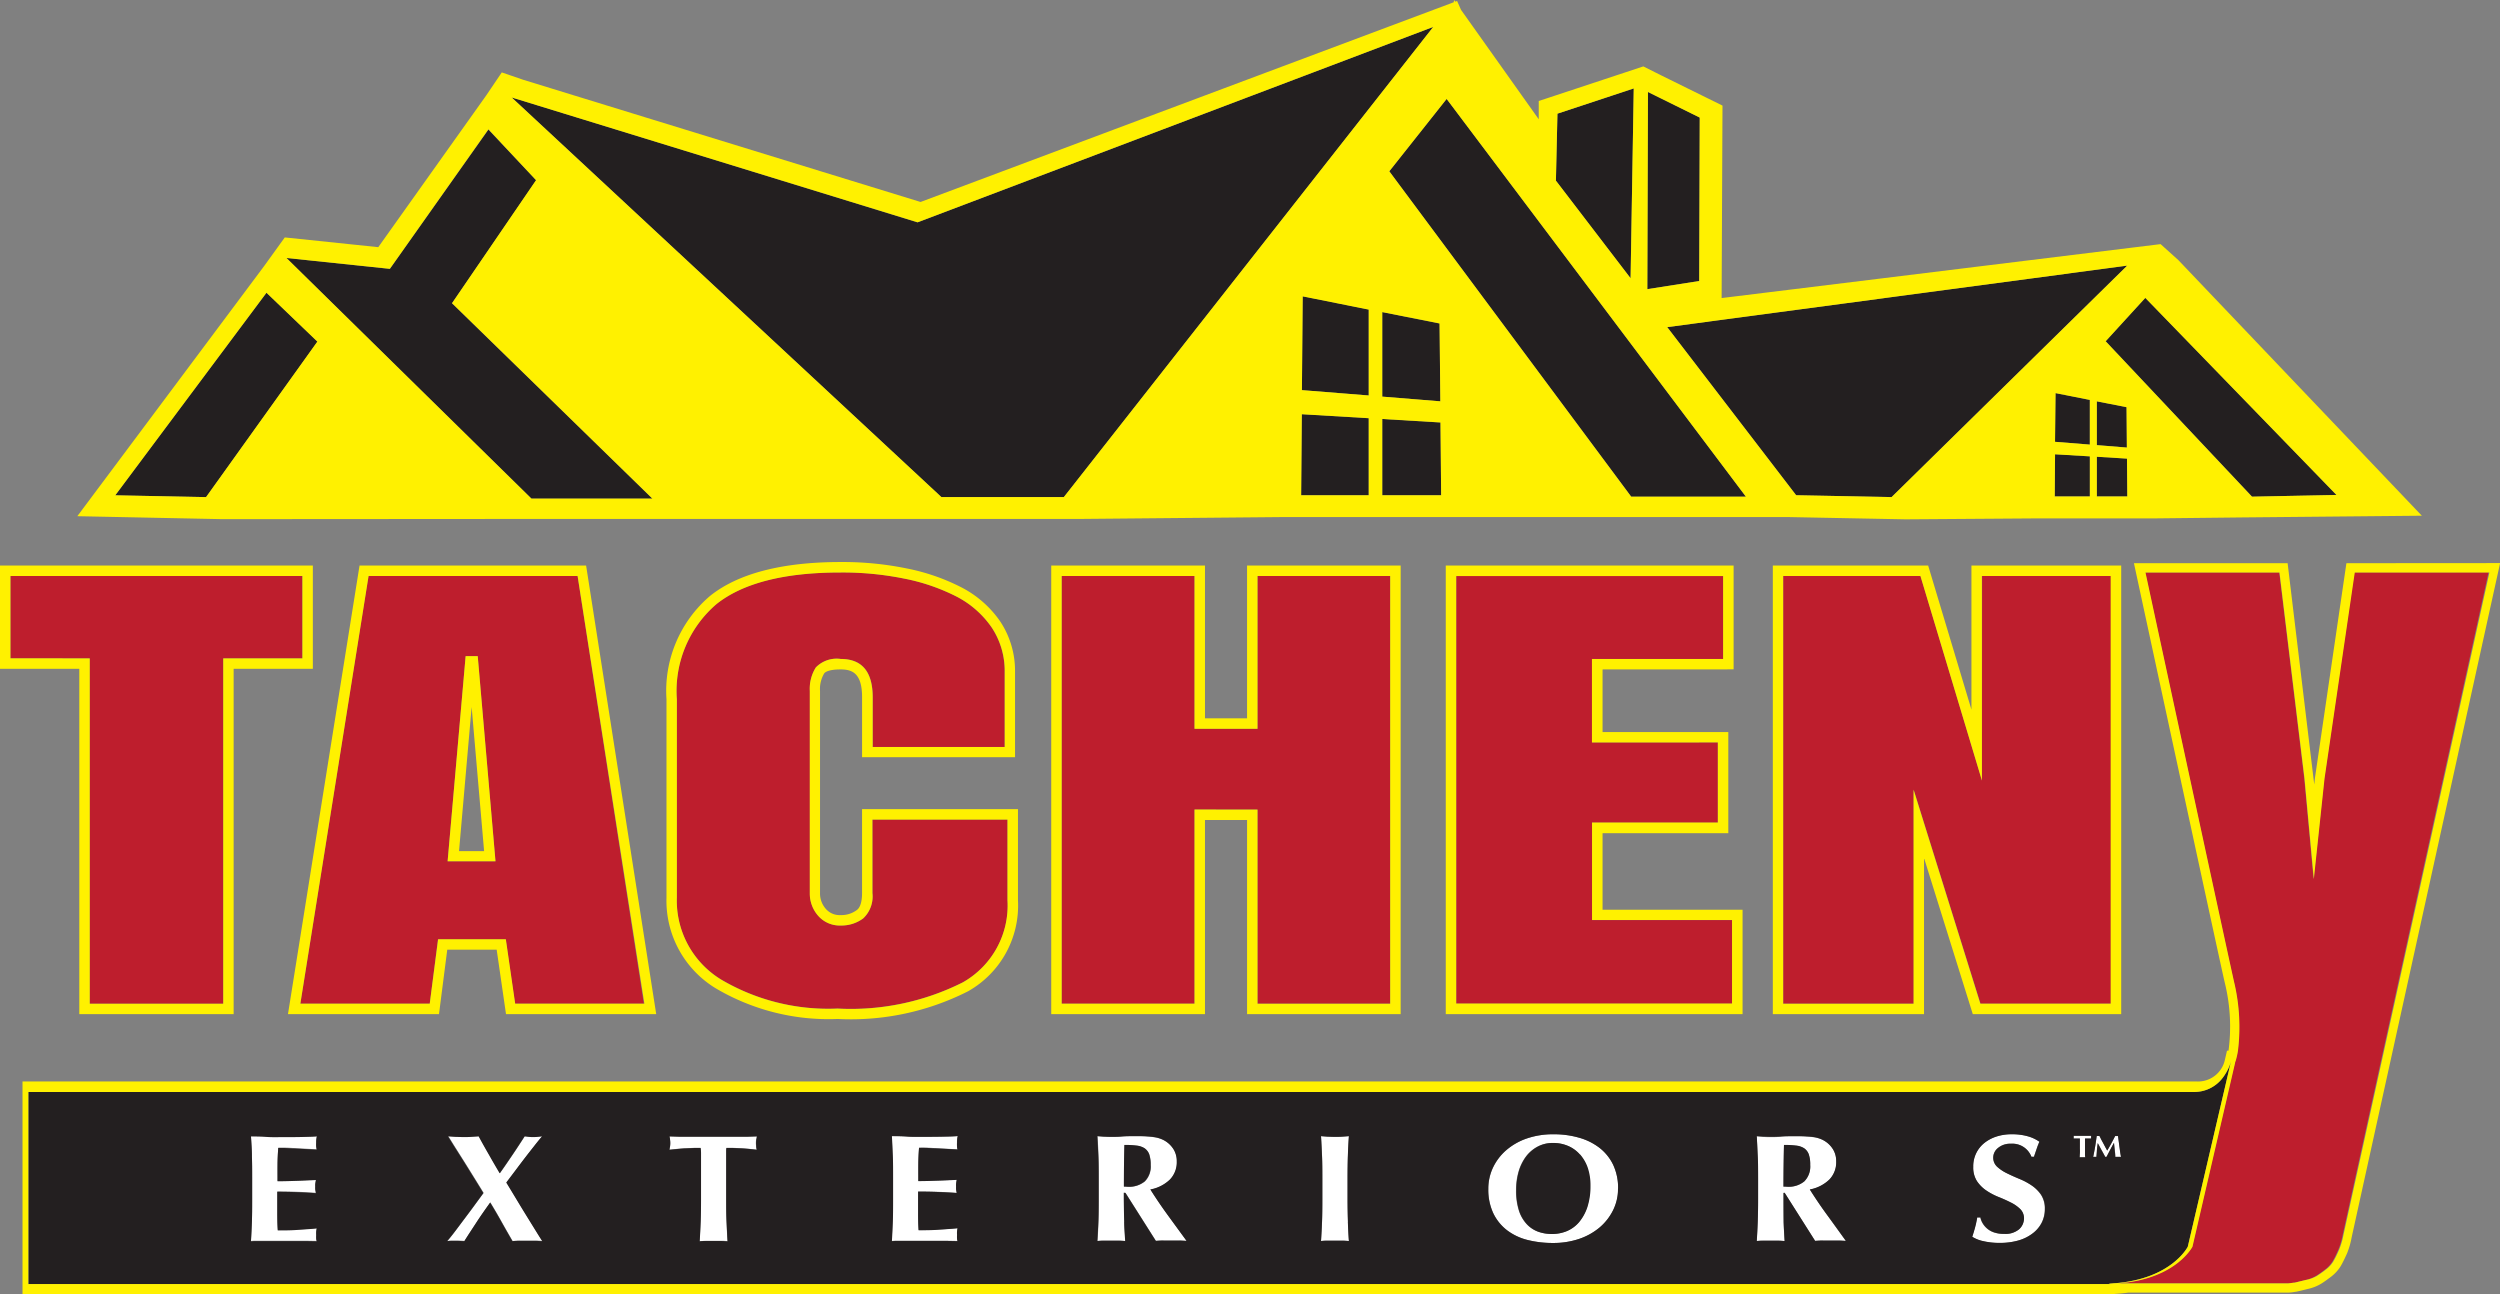 <?xml version="1.0" encoding="UTF-8"?> <svg xmlns="http://www.w3.org/2000/svg" id="Layer_2" data-name="Layer 2" width="133.926" height="69.338" viewBox="0 0 133.926 69.338"><rect x="0" y="0" width="133.926" height="69.338" fill="#808080" stroke="none"/><path id="Path_1169" data-name="Path 1169" d="M100.008,152.95l-.678,7.721h1.347Z" transform="translate(-74.742 -115.089)" fill="none"></path><path id="Path_1173" data-name="Path 1173" d="M57.132,245.887c-.349,0-.743.012-1.2.012-.275,0-.545,0-.812-.015s-.537-.02-.812-.025c.022.354.037.706.05,1.057s.015.743.015,1.205v1.111c0,.451,0,.854-.015,1.206s-.027.7-.05,1.032l.178-.012h2.745l.606.012a.5.5,0,0,1-.027-.121,1.508,1.508,0,0,1,0-.205,1.442,1.442,0,0,1,0-.2,1.6,1.6,0,0,1,.027-.163c-.352.037-.7.064-1.047.079s-.693.027-1.04.027c-.017-.327-.027-.668-.027-1.022v-1.047c.686,0,1.376.025,2.067.074a.8.8,0,0,0-.032-.2.868.868,0,0,1,0-.136V248.4a1.613,1.613,0,0,1,.037-.213c-.347.017-.678.032-.99.042s-.676.02-1.069.025v-.891c0-.295.015-.589.04-.891h.337c.158,0,.337.012.532.025l.611.032.579.032a1.6,1.6,0,0,1-.027-.163,1.486,1.486,0,0,1,0-.205,1.28,1.28,0,0,1,.037-.342A4.851,4.851,0,0,1,57.132,245.887Z" transform="translate(-40.866 -184.993)" fill="#fff"></path><path id="Path_1174" data-name="Path 1174" d="M101.031,247q.265-.344.5-.639c.153-.2.285-.354.386-.473l-.248.027a1.734,1.734,0,0,1-.225.012,1.708,1.708,0,0,1-.228-.012l-.235-.027q-.319.5-.651.99c-.223.334-.448.666-.681.99-.193-.332-.386-.663-.574-.99s-.374-.663-.554-.99l-.406.025c-.131,0-.265.012-.406.012s-.275,0-.411-.012l-.418-.027.309.5.5.79c.183.29.371.594.564.906s.369.594.52.844l-.5.683c-.178.248-.356.48-.532.715s-.344.455-.5.666a6.235,6.235,0,0,1-.411.51,2.145,2.145,0,0,1,.248-.017H97.3a3.725,3.725,0,0,1,.448.017c.21-.337.433-.678.663-1.025s.473-.693.72-1.042q.319.522.611,1.047c.193.347.389.688.582,1.02.134,0,.267-.017.4-.017h.792a3.259,3.259,0,0,1,.406.017c-.092-.141-.215-.337-.369-.587l-.5-.809q-.267-.436-.542-.891c-.183-.3-.349-.589-.5-.849.156-.2.324-.423.5-.663S100.855,247.232,101.031,247Z" transform="translate(-72.861 -185.023)" fill="#fff"></path><path id="Path_1175" data-name="Path 1175" d="M149.553,245.9l-.525.017h-3.6l-.559-.017a1.123,1.123,0,0,0,.032.178,1.324,1.324,0,0,1,0,.361.9.9,0,0,1-.032.178l.438-.045c.156-.012.312-.025.463-.032l.428-.02h.337a1.451,1.451,0,0,1,.025.287v2.475c0,.451,0,.854-.02,1.205s-.03.7-.054,1.032c.1,0,.215-.017.337-.017h.822a2.085,2.085,0,0,1,.337.017c-.025-.337-.042-.683-.054-1.032s-.02-.743-.02-1.205v-2.649a.922.922,0,0,1,.015-.114h.337l.423.02c.149,0,.3.02.451.032l.411.045a1.124,1.124,0,0,0-.032-.178,1.322,1.322,0,0,1,0-.361A1.546,1.546,0,0,0,149.553,245.9Z" transform="translate(-109.009 -185.03)" fill="#fff"></path><path id="Path_1176" data-name="Path 1176" d="M195.8,245.887c-.349,0-.743.012-1.2.012-.275,0-.545,0-.812-.015s-.537-.02-.812-.025c.022.354.037.705.049,1.057s.015.743.015,1.206v1.111c0,.451,0,.854-.015,1.206s-.027.7-.049,1.032l.178-.012H195.9l.606.012a.494.494,0,0,1-.027-.121,1.5,1.5,0,0,1,0-.205,1.439,1.439,0,0,1,0-.2,1.607,1.607,0,0,1,.027-.163c-.352.037-.7.064-1.047.079s-.693.027-1.04.027c-.017-.327-.027-.668-.027-1.022v-1.047c.686,0,1.376.025,2.067.074-.012-.087-.022-.153-.032-.2a.863.863,0,0,1,0-.136,1.051,1.051,0,0,1,0-.156,1.518,1.518,0,0,1,.035-.213c-.347.017-.678.032-.99.042s-.676.02-1.069.025v-.891c0-.295.015-.589.04-.891h.337c.158,0,.337.012.532.025l.611.032.579.032a1.594,1.594,0,0,1-.027-.163,1.488,1.488,0,0,1,0-.205,1.281,1.281,0,0,1,.037-.342A4.782,4.782,0,0,1,195.8,245.887Z" transform="translate(-145.21 -184.993)" fill="#fff"></path><path id="Path_1177" data-name="Path 1177" d="M240.369,248.759a2.04,2.04,0,0,0,1.047-.532,1.327,1.327,0,0,0,.366-.97,1.206,1.206,0,0,0-.161-.634,1.376,1.376,0,0,0-.433-.446,1.392,1.392,0,0,0-.248-.126,1.67,1.67,0,0,0-.309-.087,4.075,4.075,0,0,0-.423-.047c-.163-.012-.361-.017-.592-.017-.309,0-.569,0-.78.02s-.4.02-.559.02a4.111,4.111,0,0,1-.411-.012l-.337-.027c.022.354.042.705.054,1.057s.017.743.017,1.206v1.111c0,.451,0,.854-.017,1.206s-.032.7-.054,1.032c.1,0,.215-.017.337-.017h.819a1.991,1.991,0,0,1,.337.017c-.022-.337-.042-.683-.054-1.032s-.017-.743-.017-1.206v-.337h.082l1.631,2.574c.141,0,.277-.017.416-.017h.824a3.259,3.259,0,0,1,.408.017q-.5-.678-1-1.369T240.369,248.759Zm-1.22-.156a.637.637,0,0,1-.1,0h-.1q0-1.114.027-2.228a5.278,5.278,0,0,1,.641.032,1,1,0,0,1,.438.144.678.678,0,0,1,.248.322,1.716,1.716,0,0,1,.079.572,1.127,1.127,0,0,1-.317.879,1.325,1.325,0,0,1-.933.28Z" transform="translate(-178.732 -185.03)" fill="#fff"></path><path id="Path_1178" data-name="Path 1178" d="M287.338,246.957c.012-.352.03-.7.054-1.057l-.337.027c-.121,0-.248.012-.411.012a4.058,4.058,0,0,1-.408-.012l-.337-.027c.022.354.042.705.054,1.057s.017.743.017,1.206v1.111c0,.451,0,.854-.017,1.206s-.032.7-.054,1.032c.1,0,.215-.017.337-.017h.819a2.082,2.082,0,0,1,.337.017c-.025-.337-.042-.683-.054-1.032s-.017-.743-.017-1.206v-1.121C287.321,247.71,287.326,247.309,287.338,246.957Z" transform="translate(-215.129 -185.03)" fill="#fff"></path><path id="Path_1179" data-name="Path 1179" d="M328.036,246.187a3.219,3.219,0,0,0-1.094-.537,4.855,4.855,0,0,0-1.357-.181,4.33,4.33,0,0,0-1.441.228,3.363,3.363,0,0,0-1.1.631,2.866,2.866,0,0,0-.705.931,2.644,2.644,0,0,0-.248,1.134,2.971,2.971,0,0,0,.272,1.319,2.528,2.528,0,0,0,.743.908,3.037,3.037,0,0,0,1.1.515,5.518,5.518,0,0,0,1.354.158,4.3,4.3,0,0,0,1.4-.22,3.4,3.4,0,0,0,1.1-.616,2.9,2.9,0,0,0,.72-.928,2.567,2.567,0,0,0,.26-1.144,2.888,2.888,0,0,0-.27-1.287A2.544,2.544,0,0,0,328.036,246.187Zm-.661,3.188a2.487,2.487,0,0,1-.445.807,1.764,1.764,0,0,1-.651.475,2.072,2.072,0,0,1-.785.153,2.173,2.173,0,0,1-.743-.121,1.581,1.581,0,0,1-.609-.4,1.952,1.952,0,0,1-.421-.723,3.467,3.467,0,0,1-.153-1.1,3.536,3.536,0,0,1,.131-.99,2.556,2.556,0,0,1,.386-.8,1.909,1.909,0,0,1,.626-.542,1.71,1.71,0,0,1,.834-.2,2,2,0,0,1,.8.158,1.757,1.757,0,0,1,.631.455,2.126,2.126,0,0,1,.4.713,2.928,2.928,0,0,1,.146.953A3.61,3.61,0,0,1,327.375,249.375Z" transform="translate(-242.357 -184.706)" fill="#fff"></path><path id="Path_1180" data-name="Path 1180" d="M383.029,248.782a2.04,2.04,0,0,0,1.047-.532,1.327,1.327,0,0,0,.366-.97,1.205,1.205,0,0,0-.161-.634,1.363,1.363,0,0,0-.681-.577,1.728,1.728,0,0,0-.309-.087,4.084,4.084,0,0,0-.433-.035c-.163-.012-.361-.017-.592-.017-.309,0-.569,0-.78.02s-.4.02-.562.02a4.026,4.026,0,0,1-.408-.012l-.337-.027c.022.354.042.705.052,1.057s.02.743.02,1.206V249.3c0,.451,0,.854-.02,1.206s-.03.7-.052,1.032c.1,0,.215-.017.337-.017h.819a2.062,2.062,0,0,1,.337.017c-.022-.337-.042-.683-.054-1.032s-.017-.743-.017-1.206v-.337h.082l1.631,2.574c.141,0,.277-.017.416-.017h.824a3.273,3.273,0,0,1,.408.017q-.5-.678-.99-1.369C383.633,249.7,383.321,249.245,383.029,248.782Zm-1.22-.156a.658.658,0,0,1-.1,0h-.1q0-1.114.027-2.228a5.306,5.306,0,0,1,.641.032,1.006,1.006,0,0,1,.438.144.679.679,0,0,1,.247.322,1.65,1.65,0,0,1,.079.572,1.133,1.133,0,0,1-.317.879A1.324,1.324,0,0,1,381.809,248.626Z" transform="translate(-286.071 -185.053)" fill="#fff"></path><path id="Path_1181" data-name="Path 1181" d="M429.958,248.2a3.556,3.556,0,0,0-.666-.352c-.247-.1-.458-.193-.663-.3a2.2,2.2,0,0,1-.517-.349.663.663,0,0,1,.062-1.007,1.015,1.015,0,0,1,.681-.22,1.089,1.089,0,0,1,1.1.7h.136c.062-.178.111-.327.151-.443a3.687,3.687,0,0,1,.141-.364,2,2,0,0,0-.634-.295,3.082,3.082,0,0,0-.861-.106,2.619,2.619,0,0,0-.78.114,2.052,2.052,0,0,0-.651.334,1.592,1.592,0,0,0-.619,1.3,1.352,1.352,0,0,0,.2.765,1.857,1.857,0,0,0,.5.5,3.443,3.443,0,0,0,.656.347,6.611,6.611,0,0,1,.656.295,1.937,1.937,0,0,1,.5.347.678.678,0,0,1,.2.507.777.777,0,0,1-.26.587,1.143,1.143,0,0,1-.807.248,1.612,1.612,0,0,1-.5-.069,1.109,1.109,0,0,1-.626-.473.989.989,0,0,1-.139-.339h-.173a5.2,5.2,0,0,1-.109.515c-.042.158-.094.332-.156.522a1.817,1.817,0,0,0,.589.233,3.778,3.778,0,0,0,.879.094,3.6,3.6,0,0,0,.99-.126,2.287,2.287,0,0,0,.76-.369,1.693,1.693,0,0,0,.5-.579,1.607,1.607,0,0,0,.173-.743,1.335,1.335,0,0,0-.206-.765A1.922,1.922,0,0,0,429.958,248.2Z" transform="translate(-321.135 -184.705)" fill="#fff"></path><path id="Path_1182" data-name="Path 1182" d="M449.718,245.81h-.938v.144h.334v.8a1.091,1.091,0,0,1-.012.205h.3a1.158,1.158,0,0,0-.012-.205,1.639,1.639,0,0,1,0-.247v-.53a.076.076,0,0,0,0-.022h.327v-.037a.153.153,0,0,1,0-.035.18.18,0,0,1,0-.037Z" transform="translate(-337.69 -184.962)" fill="#fff"></path><path id="Path_1183" data-name="Path 1183" d="M454.428,246.716c-.015-.089-.027-.186-.04-.287s-.027-.208-.042-.317-.027-.21-.04-.3h-.153c-.067.131-.136.265-.208.4s-.144.26-.218.381l-.1-.183c-.035-.062-.072-.129-.106-.2l-.109-.2c-.035-.067-.067-.134-.1-.2h-.146c-.027.191-.055.379-.084.562s-.067.374-.106.559h.173c0-.121.02-.248.027-.366s.027-.248.045-.371h0l.2.371c.064.124.131.248.2.366h.069l.2-.374.205-.379h0c.015.129.027.248.042.389s.022.248.03.364h.307Q454.445,246.847,454.428,246.716Z" transform="translate(-340.842 -184.963)" fill="#fff"></path><path id="Path_1184" data-name="Path 1184" d="M17.9,124.64H2.26v4.416H6.508v18.5h7.149v-18.5H17.9Z" transform="translate(-1.701 -93.787)" fill="#be1e2d"></path><path id="Path_1185" data-name="Path 1185" d="M68.649,124.65,65,147.562h6.931l.441-3.451H76l.5,3.451H83.4l-3.55-22.912Zm4.24,15.286.965-10.988H74.5l.951,10.988Z" transform="translate(-48.91 -93.794)" fill="#be1e2d"></path><path id="Path_1186" data-name="Path 1186" d="M156.954,141.055a1.641,1.641,0,0,1-.5,1.359,1.951,1.951,0,0,1-1.2.376,1.53,1.53,0,0,1-1.2-.512,1.8,1.8,0,0,1-.455-1.223v-10.83a2.151,2.151,0,0,1,.322-1.258,1.556,1.556,0,0,1,1.337-.455c1.139,0,1.71.683,1.71,2.057v2.659h7.062v-4.042a4.208,4.208,0,0,0-.7-2.366,5.156,5.156,0,0,0-1.9-1.661,10.644,10.644,0,0,0-2.775-.951,16.587,16.587,0,0,0-3.419-.329c-3.015,0-5.238.567-6.644,1.691a6.159,6.159,0,0,0-2.126,5.1V141.3a4.951,4.951,0,0,0,2.391,4.391,11.278,11.278,0,0,0,6.223,1.547,13.373,13.373,0,0,0,6.706-1.4,4.707,4.707,0,0,0,2.4-4.4v-4.322h-7.236Z" transform="translate(-110.213 -93.213)" fill="#be1e2d"></path><path id="Path_1187" data-name="Path 1187" d="M240.251,132.826h-3.374V124.64H229.76v22.915h7.117v-10.4h3.374v10.4h7.109V124.64h-7.109Z" transform="translate(-172.886 -93.787)" fill="#be1e2d"></path><path id="Path_1188" data-name="Path 1188" d="M322.415,137.859h6.74v-4.3h-6.74v-4.473h7.028V124.64h-14.3v22.915h14.778v-4.475h-7.5Z" transform="translate(-237.131 -93.787)" fill="#be1e2d"></path><path id="Path_1189" data-name="Path 1189" d="M396.557,135.6l-3.295-10.961H385.91v22.915H392.9V136.091l3.582,11.464h6.983V124.64h-6.9Z" transform="translate(-290.382 -93.787)" fill="#be1e2d"></path><path id="Path_1190" data-name="Path 1190" d="M470.751,123.865,469.139,134.9l-.574,5.389-.5-5.389-1.339-11.033h-7.179s4.73,21.925,4.763,22a10.42,10.42,0,0,1,.191,3.619,4.374,4.374,0,0,1-.126.559.055.055,0,0,0-.012.027.03.03,0,0,0-.012.03v.017l-2.287,9.867c-.035.059-.837,1.562-3.5,1.913h-.027c-.158.022-.329.037-.5.05h9.166a3.378,3.378,0,0,0,.352-.04l.582-.141a1.884,1.884,0,0,0,.564-.22,5.669,5.669,0,0,0,.465-.329,1.572,1.572,0,0,0,.423-.458c.1-.173.2-.379.3-.611a3.942,3.942,0,0,0,.233-.78l7.817-35.509Z" transform="translate(-344.627 -93.2)" fill="#be1e2d"></path><path id="Path_1191" data-name="Path 1191" d="M81.578,47.816,70.842,37.353l4.513-6.587-2.56-2.715-5.28,7.461-5.545-.584L75.1,47.816Z" transform="translate(-46.63 -21.107)" fill="#231f20"></path><path id="Path_1192" data-name="Path 1192" d="M313.621,42.716h6.141L303.732,21.41l-3.072,3.876Z" transform="translate(-226.235 -16.11)" fill="#231f20"></path><path id="Path_1193" data-name="Path 1193" d="M457.814,64.46l-2.124,2.324,7.84,8.325,4.525-.092Z" transform="translate(-342.889 -48.504)" fill="#231f20"></path><path id="Path_1194" data-name="Path 1194" d="M359.307,21.279l-2.772-1.369L356.5,30.47l2.78-.436Z" transform="translate(-268.252 -14.982)" fill="#231f20"></path><path id="Path_1195" data-name="Path 1195" d="M386.166,250.017a1.324,1.324,0,0,0,.921-.29,1.134,1.134,0,0,0,.317-.879,1.655,1.655,0,0,0-.079-.572.679.679,0,0,0-.248-.322,1,1,0,0,0-.438-.144,5.312,5.312,0,0,0-.641-.032q-.025,1.111-.027,2.228h.1A.664.664,0,0,0,386.166,250.017Z" transform="translate(-290.428 -186.444)" fill="#231f20"></path><path id="Path_1196" data-name="Path 1196" d="M331.531,247.963a1.757,1.757,0,0,0-.631-.455,2,2,0,0,0-.8-.158,1.711,1.711,0,0,0-.834.2,1.909,1.909,0,0,0-.626.542,2.552,2.552,0,0,0-.386.8,3.533,3.533,0,0,0-.131.99,3.467,3.467,0,0,0,.153,1.1,1.951,1.951,0,0,0,.421.723,1.581,1.581,0,0,0,.609.4,2.173,2.173,0,0,0,.743.121,2.073,2.073,0,0,0,.785-.153,1.762,1.762,0,0,0,.651-.475,2.488,2.488,0,0,0,.446-.807,3.612,3.612,0,0,0,.168-1.161,2.93,2.93,0,0,0-.146-.953,2.126,2.126,0,0,0-.416-.718Z" transform="translate(-246.895 -186.12)" fill="#231f20"></path><path id="Path_1197" data-name="Path 1197" d="M243.406,250.017a1.325,1.325,0,0,0,.921-.29,1.126,1.126,0,0,0,.317-.879,1.716,1.716,0,0,0-.079-.572.678.678,0,0,0-.248-.322,1,1,0,0,0-.438-.144,5.287,5.287,0,0,0-.641-.032q-.025,1.111-.027,2.228h.1A.645.645,0,0,0,243.406,250.017Z" transform="translate(-183.006 -186.444)" fill="#231f20"></path><path id="Path_1198" data-name="Path 1198" d="M122.206,231.321H6.17v10.288H117.686l-.079-.02c.136,0,.248-.017.386-.027,2.953-.248,3.817-1.891,3.849-1.953l2.114-9.048.205-.881a2.681,2.681,0,0,1-.5.953A1.909,1.909,0,0,1,122.206,231.321Zm-5.542,2.458v.037h-.327a.078.078,0,0,1,0,.022v.777a1.1,1.1,0,0,0,.012.205h-.3a1.157,1.157,0,0,1,.012-.205,1.644,1.644,0,0,0,0-.248v-.552h-.334v-.144h.938v.035a.187.187,0,0,0,0,.037A.151.151,0,0,0,116.664,233.779Zm-3.8,3.812a1.936,1.936,0,0,0-.5-.347c-.2-.1-.418-.2-.656-.295a3.444,3.444,0,0,1-.656-.347,1.856,1.856,0,0,1-.5-.5,1.351,1.351,0,0,1-.2-.765,1.592,1.592,0,0,1,.619-1.3,2.052,2.052,0,0,1,.651-.334,2.618,2.618,0,0,1,.78-.114,3.083,3.083,0,0,1,.861.106,2,2,0,0,1,.634.295q-.082.186-.141.364c-.04.116-.089.265-.151.443h-.136a1.089,1.089,0,0,0-1.1-.7,1.015,1.015,0,0,0-.681.22.663.663,0,0,0-.062,1.007,2.195,2.195,0,0,0,.517.349c.205.1.426.2.663.3a3.558,3.558,0,0,1,.666.351,1.923,1.923,0,0,1,.515.5,1.334,1.334,0,0,1,.205.765,1.606,1.606,0,0,1-.173.743,1.694,1.694,0,0,1-.5.579,2.287,2.287,0,0,1-.76.369,3.6,3.6,0,0,1-.99.126,3.781,3.781,0,0,1-.879-.094,1.817,1.817,0,0,1-.589-.233c.062-.191.114-.364.156-.522a5.2,5.2,0,0,0,.109-.515h.173a.99.99,0,0,0,.139.339,1.109,1.109,0,0,0,.626.473,1.611,1.611,0,0,0,.5.069,1.144,1.144,0,0,0,.807-.248.777.777,0,0,0,.26-.587A.678.678,0,0,0,112.864,237.591Zm-12.671.683c.012.349.032.7.054,1.032-.1,0-.215-.017-.337-.017h-.819a2.066,2.066,0,0,0-.337.017c.022-.337.042-.683.052-1.032s.02-.743.02-1.206v-1.121c0-.453,0-.854-.02-1.205s-.03-.7-.052-1.057l.337.027c.121,0,.248.012.408.012s.352,0,.562-.02.47-.02.78-.02c.23,0,.428,0,.592.017a4.083,4.083,0,0,1,.423.047,1.737,1.737,0,0,1,.309.087,1.38,1.38,0,0,1,.681.572,1.206,1.206,0,0,1,.161.634,1.327,1.327,0,0,1-.366.97,2.04,2.04,0,0,1-1.047.532c.292.463.6.923.941,1.384s.666.916.99,1.369c-.139,0-.277-.017-.408-.017h-.824a3.361,3.361,0,0,0-.416.017l-1.631-2.574h-.052v1.552Zm-8.874-1.77a2.567,2.567,0,0,1-.26,1.144,2.9,2.9,0,0,1-.72.928,3.4,3.4,0,0,1-1.1.616,4.3,4.3,0,0,1-1.4.22,5.516,5.516,0,0,1-1.354-.158,3.037,3.037,0,0,1-1.1-.515,2.528,2.528,0,0,1-.743-.908,2.97,2.97,0,0,1-.272-1.319,2.644,2.644,0,0,1,.248-1.134,2.866,2.866,0,0,1,.705-.931,3.363,3.363,0,0,1,1.1-.631,4.331,4.331,0,0,1,1.441-.228,4.857,4.857,0,0,1,1.357.181,3.218,3.218,0,0,1,1.094.537,2.545,2.545,0,0,1,.743.911,2.889,2.889,0,0,1,.265,1.287Zm-14.471,1.77c.012.349.03.7.054,1.032-.1,0-.215-.017-.337-.017h-.819a2.066,2.066,0,0,0-.337.017c.022-.337.042-.683.054-1.032s.017-.743.017-1.206v-1.121c0-.453,0-.854-.017-1.205s-.032-.7-.054-1.057l.337.027c.121,0,.248.012.408.012s.29,0,.411-.012l.337-.027c-.025.354-.042.705-.054,1.057s-.017.743-.017,1.205v1.111c0,.46.01.869.022,1.215Zm-11.983,0c0,.349.032.7.054,1.032-.1,0-.215-.017-.337-.017h-.819a2.066,2.066,0,0,0-.337.017c.022-.337.042-.683.054-1.032s.017-.743.017-1.206v-1.121c0-.453,0-.854-.017-1.205s-.032-.7-.054-1.057l.337.027c.121,0,.248.012.411.012s.349,0,.559-.02.47-.02.78-.02c.23,0,.428,0,.592.017a4.075,4.075,0,0,1,.423.047,1.671,1.671,0,0,1,.309.087,1.38,1.38,0,0,1,.681.572,1.206,1.206,0,0,1,.161.634,1.327,1.327,0,0,1-.366.97,2.04,2.04,0,0,1-1.047.532q.438.7.938,1.384t1,1.369c-.139,0-.275-.017-.408-.017h-.824a3.36,3.36,0,0,0-.416.017l-1.631-2.574h-.082v.337c.007.46.012.869.025,1.215Zm-8.956-4.032a1.6,1.6,0,0,0,.027.163l-.579-.032-.611-.032c-.2,0-.374-.02-.532-.025s-.27,0-.337,0c-.025.3-.037.6-.04.891s0,.592,0,.891c.394,0,.743-.015,1.069-.025s.651-.025.99-.042c-.017.094-.03.163-.035.213a1.055,1.055,0,0,0,0,.156.871.871,0,0,0,0,.136c0,.045.02.111.032.2-.691-.05-1.381-.074-2.067-.074v1.047c0,.354,0,.7.027,1.022.347,0,.693,0,1.04-.027s.7-.042,1.047-.079a1.6,1.6,0,0,0-.027.163,1.444,1.444,0,0,0,0,.2,1.5,1.5,0,0,0,0,.205.5.5,0,0,0,.027.121l-.606-.012H52.6l-.178.012c.022-.337.037-.683.05-1.032s.015-.743.015-1.206v-1.131c0-.453,0-.854-.015-1.205s-.027-.7-.05-1.057c.275,0,.545,0,.812.025s.537.015.812.015c.448,0,.849,0,1.2-.012s.584-.017.705-.027a1.28,1.28,0,0,0-.037.342,1.488,1.488,0,0,0,0,.215Zm-10.758,0a.9.9,0,0,0,.032.178l-.411-.045c-.151-.012-.3-.025-.451-.032l-.423-.02h-.337a.926.926,0,0,0-.015.114v2.649c0,.451,0,.854.02,1.206s.03.7.054,1.032c-.1,0-.215-.017-.337-.017h-.822a2.078,2.078,0,0,0-.337.017c.025-.337.042-.683.054-1.032s.02-.743.02-1.206v-2.475a1.451,1.451,0,0,0-.025-.287h-.337l-.428.02c-.151,0-.307.02-.463.032l-.438.045a1.123,1.123,0,0,1,.032-.178,1.324,1.324,0,0,0,0-.361.9.9,0,0,0-.032-.178l.559.017h3.6l.525-.017a1.124,1.124,0,0,1-.032.178,1.324,1.324,0,0,0,0,.361Zm-12.872,2.785q.275.458.542.891l.5.809c.153.248.277.446.369.587-.141,0-.275-.017-.406-.017h-.792a3.091,3.091,0,0,0-.4.017c-.193-.332-.389-.673-.582-1.02s-.4-.7-.611-1.047c-.248.349-.5.7-.72,1.042s-.453.688-.663,1.025c-.141,0-.29-.017-.448-.017H28.84a2.152,2.152,0,0,0-.248.017c.116-.131.248-.3.411-.51s.324-.433.5-.666.354-.473.532-.715l.5-.683c-.151-.248-.324-.53-.52-.844s-.381-.616-.564-.906l-.5-.79-.309-.5.418.027c.136,0,.272.012.411.012s.275,0,.406-.012l.406-.027q.27.5.554.99c.188.334.381.666.574.99.233-.332.458-.663.681-.99s.438-.663.651-.99l.235.027a1.716,1.716,0,0,0,.228.012,1.739,1.739,0,0,0,.225-.012l.248-.027c-.1.119-.233.277-.386.473s-.322.408-.5.639-.354.463-.532.7-.349.46-.5.663c.161.262.327.535.51.839ZM18.139,234.76c0-.352-.027-.7-.05-1.057.275,0,.545,0,.812.025s.537.015.812.015c.448,0,.849,0,1.2-.012s.584-.017.705-.027a1.28,1.28,0,0,0-.037.342,1.485,1.485,0,0,0,0,.205,1.6,1.6,0,0,0,.027.163l-.579-.032-.611-.032c-.2,0-.374-.02-.532-.025s-.27,0-.337,0c-.025.3-.037.6-.04.891s0,.592,0,.891c.394,0,.743-.015,1.069-.025s.651-.025.99-.042c-.017.094-.03.163-.037.213a1.092,1.092,0,0,0,0,.156.868.868,0,0,0,0,.136c0,.045.02.111.032.2-.691-.049-1.381-.074-2.067-.074v1.047c0,.354,0,.7.027,1.022.347,0,.693,0,1.04-.027s.7-.042,1.047-.079a1.6,1.6,0,0,0-.027.163,1.446,1.446,0,0,0,0,.2,1.507,1.507,0,0,0,0,.205.5.5,0,0,0,.027.121L21,239.312H18.265l-.178.012c.022-.337.037-.683.05-1.032s.015-.743.015-1.206v-1.139c0-.443,0-.844-.015-1.2Zm99.35.042h-.069c-.064-.121-.131-.248-.2-.366l-.2-.371h0q-.025.188-.045.371c0,.124-.017.248-.027.366h-.173c.04-.186.074-.374.106-.559s.057-.371.084-.562h.146c.035.064.067.131.1.2l.109.2c.035.067.072.134.106.2l.1.183c.074-.121.146-.248.218-.381s.141-.267.208-.4h.153c.012.092.025.193.04.3s.027.213.042.317.025.2.04.287.025.161.037.215h-.307a2.432,2.432,0,0,0-.03-.364c-.015-.131-.027-.26-.042-.389h0l-.205.379Z" transform="translate(-4.643 -172.825)" fill="#231f20"></path><path id="Path_1199" data-name="Path 1199" d="M482.81,229.68Z" transform="translate(-363.296 -172.825)" fill="#231f20"></path><path id="Path_1200" data-name="Path 1200" d="M35.777,65.966,33.042,63.35,24.94,74.2l4.864.1Z" transform="translate(-18.766 -47.668)" fill="#231f20"></path><path id="Path_1201" data-name="Path 1201" d="M140.311,31.015,160.1,5.83,132.474,16.3,110.73,9.607l23.019,21.407Z" transform="translate(-83.32 -4.387)" fill="#231f20"></path><path id="Path_1202" data-name="Path 1202" d="M340.881,19.14l-4.087,1.352-.084,3.589,4,5.228Z" transform="translate(-253.361 -14.402)" fill="#231f20"></path><path id="Path_1203" data-name="Path 1203" d="M360.8,60.775l6.909,9.005,5.114.1,12.622-12.4Z" transform="translate(-271.488 -43.251)" fill="#231f20"></path><path id="Path_1204" data-name="Path 1204" d="M299.14,67.54v4.527l3.112.255-.042-4.171Z" transform="translate(-225.091 -50.821)" fill="#231f20"></path><path id="Path_1205" data-name="Path 1205" d="M285.329,64.835l-3.537-.705-.042,5.023,3.579.287Z" transform="translate(-212.006 -48.255)" fill="#231f20"></path><path id="Path_1206" data-name="Path 1206" d="M299.14,94.762h3.154l-.035-3.9-3.119-.186Z" transform="translate(-225.091 -68.233)" fill="#231f20"></path><path id="Path_1207" data-name="Path 1207" d="M281.58,93.979H285.2V89.853l-3.584-.213Z" transform="translate(-211.878 -67.451)" fill="#231f20"></path><path id="Path_1208" data-name="Path 1208" d="M453.78,86.86V89.2l1.609.134-.017-2.163Z" transform="translate(-341.452 -65.359)" fill="#231f20"></path><path id="Path_1209" data-name="Path 1209" d="M446.6,85.436l-1.837-.366-.027,2.609,1.864.149Z" transform="translate(-334.65 -64.012)" fill="#231f20"></path><path id="Path_1210" data-name="Path 1210" d="M453.78,100.974h1.634l-.017-2.027-1.616-.1Z" transform="translate(-341.452 -74.381)" fill="#231f20"></path><path id="Path_1211" data-name="Path 1211" d="M444.67,100.568h1.881V98.421l-1.864-.111Z" transform="translate(-334.597 -73.974)" fill="#231f20"></path><path id="Path_1212" data-name="Path 1212" d="M4.248,146.421h8.268v-18.5h4.243v-5.53H0v5.53H4.248ZM.559,127.361v-4.411H16.2v4.414h-4.24v18.5H4.807v-18.5Z" transform="translate(0 -92.094)" fill="#fff100"></path><path id="Path_1213" data-name="Path 1213" d="M98.484,142h-.649l-.965,10.988h2.565Zm-.327,2.723.668,7.721H97.481Z" transform="translate(-72.891 -106.849)" fill="#fff100"></path><path id="Path_1214" data-name="Path 1214" d="M62.32,146.421h8.09l.443-3.453H73.5l.5,3.453h8.047L78.291,122.39H66.154Zm15.516-23.472,3.577,22.912H74.492l-.5-3.451H70.363l-.448,3.451H62.983l3.656-22.912Z" transform="translate(-46.893 -92.094)" fill="#fff100"></path><path id="Path_1215" data-name="Path 1215" d="M153.386,146.1a13.876,13.876,0,0,0,6.988-1.485,5.274,5.274,0,0,0,2.671-4.879v-4.879h-8.352v4.5c0,.319-.05.743-.282.908a1.384,1.384,0,0,1-.869.27.973.973,0,0,1-.782-.324,1.238,1.238,0,0,1-.319-.854v-10.83a1.631,1.631,0,0,1,.223-.938c.035-.05.2-.215.879-.215.6,0,1.151.181,1.151,1.485v3.218h8.194v-4.589a4.775,4.775,0,0,0-.792-2.681,5.693,5.693,0,0,0-2.1-1.839,11.139,11.139,0,0,0-2.918-1.005,17.056,17.056,0,0,0-3.532-.342c-3.134,0-5.488.611-6.991,1.812a6.68,6.68,0,0,0-2.339,5.542V139.6a5.488,5.488,0,0,0,2.646,4.862h0A11.892,11.892,0,0,0,153.386,146.1Zm-8.614-6.5V128.973a6.12,6.12,0,0,1,2.126-5.1c1.421-1.126,3.629-1.691,6.644-1.691a16.585,16.585,0,0,1,3.419.329,10.644,10.644,0,0,1,2.775.951,5.156,5.156,0,0,1,1.9,1.661,4.208,4.208,0,0,1,.7,2.366v4.042h-7.075v-2.659c0-1.374-.572-2.057-1.71-2.057a1.556,1.556,0,0,0-1.337.455,2.151,2.151,0,0,0-.322,1.258v10.83a1.8,1.8,0,0,0,.455,1.223,1.53,1.53,0,0,0,1.2.512,1.951,1.951,0,0,0,1.2-.376,1.6,1.6,0,0,0,.5-1.359v-3.938h7.236v4.324a4.732,4.732,0,0,1-2.4,4.4,13.34,13.34,0,0,1-6.706,1.4,11.306,11.306,0,0,1-6.223-1.547A4.951,4.951,0,0,1,144.772,139.6Z" transform="translate(-108.512 -91.513)" fill="#fff100"></path><path id="Path_1216" data-name="Path 1216" d="M246.219,146.421V122.39h-8.228v8.184h-2.255V122.39H227.5v24.031h8.236v-10.4h2.255v10.4Zm-11.043-10.959v10.4h-7.117v-22.91h7.117v8.184h3.374v-8.184h7.109v22.912H238.55v-10.4Z" transform="translate(-171.185 -92.094)" fill="#fff100"></path><path id="Path_1217" data-name="Path 1217" d="M328.3,127.952V122.39H312.88v24.031h15.9v-5.592h-7.5v-4.1h6.736v-5.416h-6.736v-3.357Zm-.844,3.914v4.29h-6.74v5.221h7.5v4.476H313.439v-22.9h14.3v4.443h-7.028v4.473Z" transform="translate(-235.43 -92.094)" fill="#fff100"></path><path id="Path_1218" data-name="Path 1218" d="M394.3,130.108l-2.319-7.718H383.66v24.031h8.1v-8.362l2.612,8.362h7.951V122.39H394.3Zm.559-7.159h6.9v22.912h-6.983L391.2,134.4v11.464h-6.986V122.949h7.352l3.295,10.959Z" transform="translate(-288.689 -92.094)" fill="#fff100"></path><path id="Path_1219" data-name="Path 1219" d="M40.528,27.8h29.9l10.852-.1h27.135l6.26.121,6.986-.05H128l4.7-.052,9.634-.092L129.291,13.934l-.951-.856-23.516,2.889.047-10.31L101.552,4.02l-.923-.463-.955.317L95.027,5.411v.978L90.863.527l-.21-.475-.1.037L90.489,0l-.015.121L61.911,10.82,40.623,4.273l-1.146-.394L38.64,5.117l-5.78,8.124-5.008-.522-1.114,1.545-10,13.389,7.755.158Zm45.391-1.27H82.3l.035-4.339,3.584.213Zm0-5.344L82.34,20.9l.042-5.023,3.537.71Zm.725,5.344V22.447l3.119.186.035,3.9Zm0-5.282V16.719l3.069.609.042,4.171Zm37.906,5.347h-1.881l.017-2.258,1.864.111Zm0-2.777-1.864-.149.027-2.609,1.837.364Zm.374,2.777V24.469l1.616.1.017,2.027Zm0-2.748V21.5l1.592.314.017,2.163Zm12.837,2.668-4.525.092-7.84-8.325,2.124-2.324ZM126.553,14.229l-12.624,12.4-5.114-.1-6.906-9.005Zm-25.675-9.3L103.651,6.3l-.027,8.755-2.78.436ZM96.029,6.089l4.087-1.352-.168,10.169-4-5.228Zm10.095,20.516H99.977L87.021,9.176,90.093,5.3ZM61.75,11.909,89.375,1.441,69.587,26.628h-6.56L40.006,5.221ZM33.481,14.4l5.28-7.473,2.55,2.723-4.5,6.592L47.544,26.709H41.063L27.944,13.82ZM18.77,26.534l8.1-10.852L29.595,18.3l-5.961,8.33Z" transform="translate(-12.596)" fill="#fff100"></path><path id="Path_1220" data-name="Path 1220" d="M129.362,121.873l-1.681,11.476-.042.381-1.426-11.857H117.98l.129.6c4.035,18.7,4.654,21.536,4.765,21.989h0a9.821,9.821,0,0,1,.173,3.525h-.082l-.121.527a1.473,1.473,0,0,1-1.485,1.124H4.87v11.4H116.946v-.02c.267-.015.515-.04.743-.072h8.577a2.033,2.033,0,0,0,.317-.035l.111-.015c.158-.035.359-.082.609-.146a2.35,2.35,0,0,0,.708-.28c.166-.1.339-.233.5-.352a2.087,2.087,0,0,0,.559-.611c.106-.186.205-.394.327-.663a4.41,4.41,0,0,0,.248-.866l7.951-36.111ZM5.427,160.489H5.179V150.2H121.228a1.909,1.909,0,0,0,1.451-.688,2.681,2.681,0,0,0,.5-.953h0l-.205.881-2.109,9.05c-.032.062-.9,1.7-3.849,1.953-.126,0-.248.022-.386.027l.079.02ZM129.2,157.877a3.937,3.937,0,0,1-.233.78c-.1.233-.2.438-.3.611a1.573,1.573,0,0,1-.423.458,5.684,5.684,0,0,1-.465.329,1.885,1.885,0,0,1-.587.215l-.6.144c-.1,0-.225.03-.352.04h-9.151c.173-.012.344-.027.5-.049h.027c2.659-.352,3.466-1.854,3.5-1.913l2.287-9.867v-.017a.03.03,0,0,1,.012-.03c0-.012.012-.02.012-.027a4.363,4.363,0,0,0,.126-.559,10.419,10.419,0,0,0-.191-3.619c-.032-.077-4.763-22-4.763-22h7.179l1.339,11.033.5,5.389.574-5.391,1.619-11.033h7.213Z" transform="translate(-3.664 -91.702)" fill="#fff100"></path></svg> 